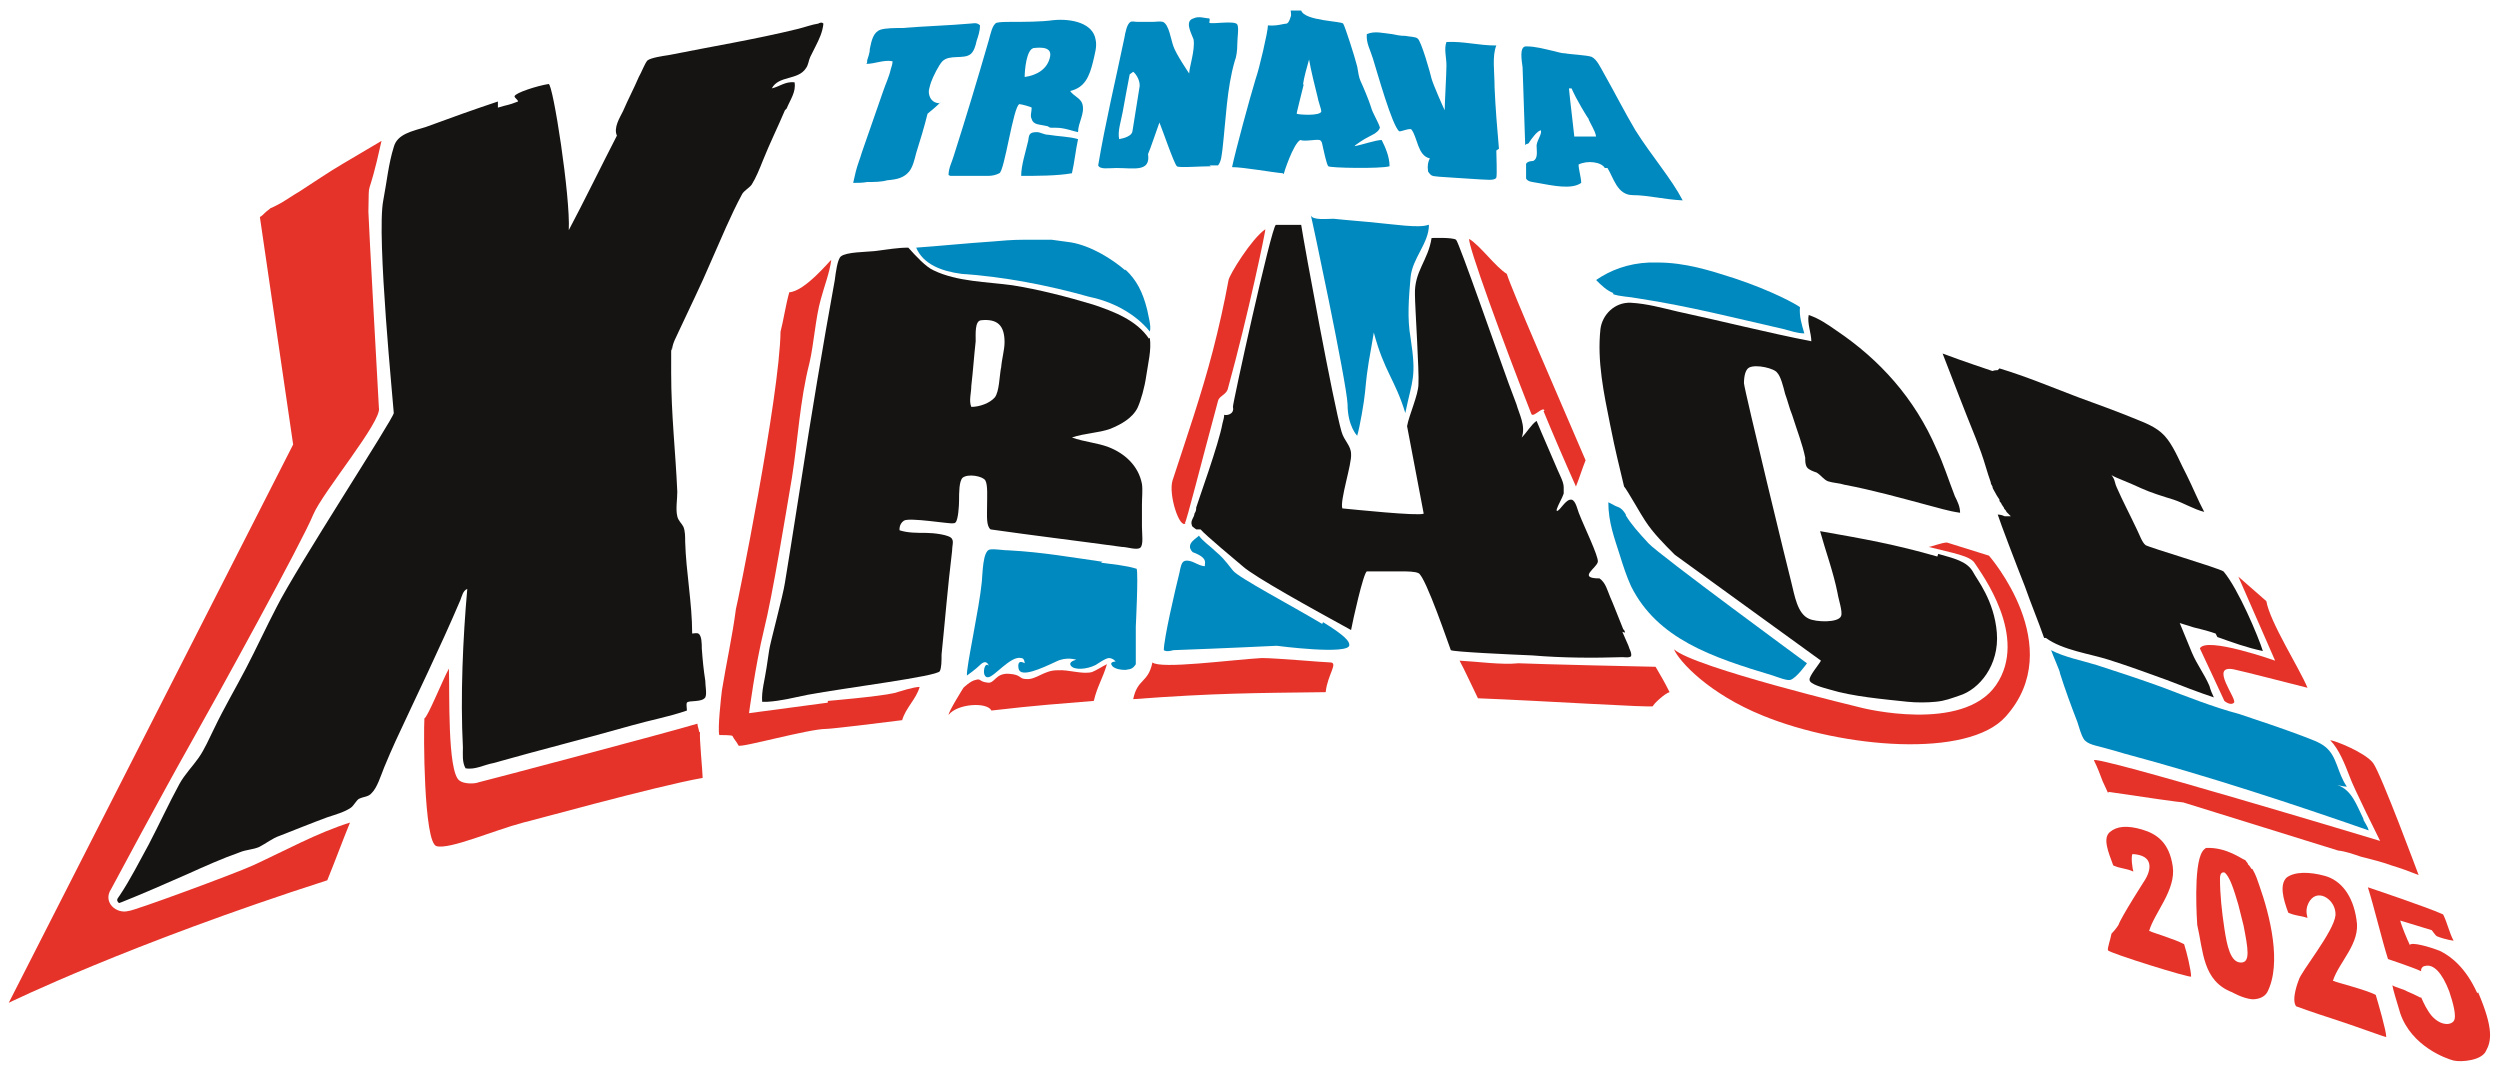 <?xml version="1.0" encoding="UTF-8"?>
<svg xmlns="http://www.w3.org/2000/svg" version="1.1" viewBox="0 0 285.7 122.3">
  <defs>
    <style>
      .cls-1 {
        fill: #161412;
      }

      .cls-1, .cls-2, .cls-3 {
        fill-rule: evenodd;
      }

      .cls-2 {
        fill: #0089be;
      }

      .cls-4, .cls-3 {
        fill: #e5332a;
      }
    </style>
  </defs>
  <!-- Generator: Adobe Illustrator 28.7.4, SVG Export Plug-In . SVG Version: 1.2.0 Build 166)  -->
  <g>
    <g id="Vrstva_1">
      <path class="cls-1" d="M89.9,12.4c.4-1,1.1-1.9.9-3-1.1-.1-1.7.5-2.6.7.8-1.5,3-.9,3.9-2.3.3-.4.3-.9.5-1.3.2-.4.4-.8.6-1.2.4-.8.8-1.6.9-2.6-.2-.2-.4-.1-.6,0-.7.1-1.5.4-2.3.6-4.9,1.2-9.8,2-14.8,3-.7.1-2,.3-2.4.6-.3.3-.7,1.4-1,1.9-.6,1.4-1.2,2.5-1.8,3.9-.4.8-1.1,1.9-.7,2.8-1.6,3.1-3.9,7.8-5.5,10.8.2-3.8-1.8-16.7-2.3-16.7-1.3.2-3.8,1-3.9,1.4,0,.2.4.4.4.6-1.3.5-1,.3-2.3.7,0-.2,0-.4,0-.7-2.7.9-5.5,1.9-8.2,2.9-1.6.5-3.3.8-3.7,2.3-.6,1.9-.8,4-1.2,6.1-.8,4,1.2,23.8,1.2,24.3,0,.6-11.1,17.6-13.4,22.2-1.2,2.3-2.3,4.7-3.5,7-1.2,2.3-2.5,4.5-3.6,6.8-.6,1.2-1.1,2.4-1.8,3.4-.7,1-1.6,1.9-2.2,3-1.2,2.2-2.3,4.6-3.5,6.9-1.1,2-2.1,4-3.3,5.8-.1.2-.5.5-.2.8.1.2.3,0,.4,0,2.5-1,5-2.1,7.5-3.2,2-.9,4-1.8,6-2.5.7-.3,1.5-.3,2.2-.6.8-.4,1.5-1,2.4-1.3,1.8-.7,3.5-1.4,5.4-2.1.9-.3,2-.6,2.7-1.1.3-.2.6-.8.9-1,.6-.3,1.1-.2,1.5-.7.6-.6,1-1.9,1.4-2.9.4-1,.9-2.1,1.3-3,2.5-5.4,5.1-10.7,7.4-16.1.2-.5.3-1.1.8-1.3-.5,5.6-.8,12.3-.5,18.1,0,.8-.1,1.7.3,2.4,1.1.2,2.1-.4,3.2-.6,5.3-1.5,10.5-2.8,15.8-4.3,2.1-.6,4.3-1,6.3-1.7,0-.3-.1-.7,0-.9.2-.3,1.7,0,2.1-.6.2-.4,0-1.3,0-1.9-.2-1.3-.3-2.3-.4-3.7,0-.5,0-1.5-.4-1.7-.2-.1-.5,0-.7,0,0-3.5-.7-7-.8-10.5,0-.6,0-1.2-.2-1.7-.2-.4-.6-.7-.7-1.2-.2-.8,0-1.9,0-2.8-.2-4.6-.7-8.8-.7-13.6s0-1.9.1-2.7c.1-.8.5-1.4.8-2.1,1.2-2.6,2.5-5.2,3.6-7.8,1.2-2.7,2.3-5.4,3.6-7.8.2-.4.8-.7,1.1-1.1.5-.8.9-1.8,1.3-2.8.8-2,1.7-3.8,2.5-5.7"/>
      <path class="cls-1" d="M221.4,63.6c-4.9-1.4-8.3-2-13.4-2.9.6,2.2,1.5,4.6,2,7.1.1.7.6,2.1.4,2.6-.3.8-2.9.7-3.7.3-1.3-.6-1.6-2.6-2-4.2-.3-1.1-5.3-21.7-5.4-22.7,0-.9.2-1.6.6-1.8.8-.4,2.9.1,3.2.6.4.4.7,1.6.9,2.4.3.8.5,1.7.8,2.4.6,1.9,1.2,3.4,1.5,4.9,0,.4,0,.8.2,1.1.2.3.8.5,1.1.6.5.3.8.8,1.3,1,.6.2,1.3.2,1.9.4,3.2.6,6.4,1.5,9.4,2.3,1.2.3,2.4.7,3.8.9,0-.7-.3-1.3-.6-1.9-.7-1.8-1.3-3.7-2.1-5.4-2.5-5.8-6.5-10.2-11.4-13.5-1-.7-2-1.4-3.2-1.8-.2.9.3,2.1.3,3-5.1-1-10.2-2.3-15.3-3.4-1.7-.4-3.5-.9-5.3-1-1.9-.1-3.3,1.4-3.5,3-.4,3.7.4,7.4,1.1,10.9.7,3.5.9,4.1,1.6,7.1.3.3,2.1,3.5,2.4,3.9.9,1.4,2.2,2.7,3.4,3.9l16.7,12.1c-.2.4-1.4,1.8-1.3,2.2,0,.5,1.6.9,2.3,1.1,2.6.8,6.1,1.1,8.9,1.4,1,.1,2.2.1,3.2,0,1.1-.1,1.8-.4,2.7-.7,2.3-.7,4.6-3.5,4.3-7.2-.3-3.7-2.3-6.1-2.7-6.9-.7-1.3-2.3-1.6-4-2.1"/>
      <path class="cls-1" d="M131.3,38.7c-1.4-2.1-4-3.1-6.4-3.9-3-.9-6.1-1.7-9.2-2.2-2.9-.4-6.3-.4-9-1.7-.9-.4-2-1.6-2.9-2.6-1.2,0-2.3.2-3.9.4-1,.1-3.2.1-3.8.6-.4.3-.6,1.9-.7,2.7-1.4,7.7-2.7,15.5-3.9,23.3-.3,1.8-.8,5.2-1.8,11.3-.2,1.4-1.7,6.9-1.8,7.7-.1.6-.2,1.4-.3,2-.2,1.4-.6,2.7-.5,3.9.2,0,.4,0,.6,0,0,0,0,0,0,0,1.6-.1,3.1-.5,4.6-.8,4.3-.8,14.8-2.1,15.1-2.7.2-.4.2-1.2.2-1.9.4-3.9.7-7.7,1.2-11.8,0-.6.2-1.1,0-1.4-.2-.5-2.2-.7-2.9-.7-1.1,0-2.2,0-3.1-.3,0,0-.1-.7.5-1.1s5.3.4,5.6.3c.1,0,.2,0,.3-.1.3-.3.4-1.9.4-2.5,0-.9,0-2.2.4-2.6.6-.5,2.3-.2,2.6.3.3.5.2,1.9.2,3s-.1,2.2.4,2.6c4.9.7,9.9,1.3,15,2,.6,0,1.7.4,2.1.1.4-.3.2-1.6.2-2.4,0-1,0-1.8,0-2.5,0-.9.1-1.7,0-2.4-.4-2.1-2-3.5-3.8-4.2-1.3-.5-2.8-.6-4.2-1.1,1.4-.5,3-.5,4.4-1,1.2-.5,2.5-1.2,3.1-2.4.4-.9.8-2.3,1-3.7.2-1.4.6-2.9.4-4.3,0,0,0,0,0,0M114.4,42c-.2,1.1-.2,2.7-.7,3.4-.6.7-1.8,1.1-2.7,1.1-.3-.7,0-1.6,0-2.4.2-1.7.3-3.3.5-5.1,0-.9-.1-2.3.6-2.4,1.9-.2,2.7.6,2.7,2.5,0,.9-.3,1.8-.4,3"/>
      <path class="cls-1" d="M253.4,72.8c1.7.6,3.3,1.2,5.2,1.6-.5-1.6-2.8-7.1-4.5-9.1-.6-.4-8.4-2.7-8.9-3-.4-.3-.7-1.2-1-1.8-.8-1.7-1.6-3.2-2.3-4.8-.2-.4-.2-.8-.4-1.1,0,0-.1-.2-.2-.3.7.4,1.7.7,3.4,1.5,1.1.5,2.4.9,3.7,1.3,1.2.4,2.3,1.1,3.5,1.4,0,0,0,0,0,0h0c-.7-1.3-1.3-2.8-2-4.2-.7-1.3-1.3-2.9-2.2-4.1-.9-1.2-2.1-1.7-3.6-2.3-2.2-.9-4.4-1.7-6.6-2.5-2.9-1.1-6-2.4-9-3.3,0,0,0,0,0,0,0,0,0,0,0,0,0,0-.2.2-.2.2,0,0-.4,0-.6.1,0,0-3.6-1.2-5.7-2,1.2,3.1,2.5,6.5,3.8,9.7.2.5.4,1.1.6,1.6h0c.4,1.1.7,2.3,1.1,3.4,0,0,0,0,0,0,0,.2.1.3.2.5,0,0,0,0,0,0,0,.2.1.3.2.5,0,0,0,0,0,0,.2.4.4.7.6,1,0,0,0,0,0,.1,0,.1.1.2.2.3,0,0,0,.1.1.2,0,0,.1.2.2.3,0,0,0,.1.1.2,0,0,.2.2.2.3,0,0,0,0,.1.1.1.1.3.3.4.4-.1,0-.5,0-.7,0-.4-.2-.8-.2-.8-.2.2.7,2.3,6.2,3.1,8.2.7,2,1.5,3.9,2.2,5.9,0,0,.1,0,.2,0,1.9,1.4,5,1.8,7.2,2.5,2.2.7,4.4,1.5,6.6,2.3,1.8.7,3.6,1.4,5.4,2-.2-.4-.4-.9-.5-1.3-.6-1.4-1.4-2.4-2-3.8-.3-.7-1.4-3.4-1.4-3.4l1.6.5s1.7.4,2.5.7"/>
      <path class="cls-1" d="M185.7,72.3s0,0,0,0c0-.2-.1-.3-.2-.4-.3-.8-.7-1.7-1-2.5-.1-.3-.3-.7-.5-1.2-.3-.7-.5-1.6-1.2-2.1-2.6,0-.3-1.2-.2-1.9.1-.6-1.6-4.1-2.1-5.4-.2-.4-.4-1.6-.9-1.7-.7-.1-1.3,1.3-1.7,1.3,0,0,0-.1,0-.2.2-.6.6-1.2.8-1.8,0,0,0,0,0,0,0-.1,0-.2,0-.3,0,0,0,0,0,0,0-.1,0-.2,0-.4h0c0-.6-.4-1.3-.7-2-.8-1.9-1.7-3.9-2.4-5.6-.6.4-1.1,1.3-1.7,1.9,0,0,0,0,0,0,.5-1.3-.3-2.7-.6-3.8-.3-.8-.6-1.6-.9-2.4-1.1-3-5.7-16.2-6-16.4-.4-.3-2.8-.2-2.8-.2-.4,2.6-2,3.8-1.9,6.5,0,1.3.5,8.9.4,10.2,0,1.2-1.1,3.6-1.3,4.8l1.9,10c-.6.3-8.2-.5-9.3-.6-.3-.9,1.1-5.1,1-6.2,0-1-.8-1.5-1.1-2.6-.9-3.1-4.2-21-4.6-23.6,0,0-1.4,0-1.6,0,0,0-1.3,0-1.3,0-.5.2-5,20.7-4.9,20.8.2.9-.8,1-1,.9,0,.3-.1.6-.2,1-.4,2.3-2.8,8.9-3,9.6,0,.2,0,.4-.2.7,0,.4-.5.8-.3,1.3,0,0,0,.1.1.2.1.1.3.2.4.3.1,0,.3,0,.5,0,.6.7,4.1,3.6,4.8,4.2,1.3,1.2,8.2,5,12.4,7.3.2-1.1,1.4-6.5,1.8-6.7.3,0,3.4,0,4,0,.6,0,1.5,0,1.9.2.8.3,3.6,8.6,3.7,8.8.3.2,6.9.5,9.3.6,3.6.3,7.1.3,10.3.2.4,0,.7.1,1-.1.1-.4-.2-.8-.3-1.2-.2-.5-.5-1.1-.7-1.6"/>
      <path class="cls-2" d="M184.3,33.6c.8.3,1.9.3,2.9.5,5.9.9,11.3,2.3,16.6,3.5.8.2,1.6.5,2.4.5-.3-1-.6-2-.5-3-.4-.3-3-1.8-7.5-3.3-2.8-.9-5.6-1.8-8.8-1.8s-.6,0-.9,0c-2.5.1-4.5.9-6.1,2,0,0,0,0,0,0,0,0,0,0,0,0,.6.6,1.2,1.2,2,1.5"/>
      <path class="cls-2" d="M270.1,93.6c-.8-1.6-1.3-3.3-3-3.9,0,0,.7.2,1.1.2-1.1-1.6-1.1-3.4-2.4-4.5-.7-.6-1.7-.9-2.7-1.3-2.4-.9-4.8-1.7-7.2-2.5-3-.8-6-2-8.9-3.1-2.5-.9-4.9-1.7-7.4-2.5-1.6-.5-3.7-.9-5.2-1.7.2.6,1.1,2.6,1,2.6.6,1.9,1.3,3.8,2,5.6.2.6.4,1.4.7,1.9.4.7,1.5.8,2.5,1.1.7.2,1.5.4,2.1.6,9.7,2.6,19.1,5.7,28,8.8h0c-.1-.4-.4-.8-.6-1.2"/>
      <path class="cls-2" d="M185.8,58.8c-.6-1-1-.8-1.4-1.1-.2-.1-.6-.3-.6-.3,0,0,0,0,0,0h0c0,2.3.7,4.1,1.3,6,.4,1.3.8,2.5,1.3,3.6,3,6,9.2,8.1,16.2,10.2.6.2,1.6.6,2,.5.7-.2,1.9-1.9,1.9-1.9,0,0-16.9-12.4-18.1-13.7-1.2-1.3-2-2.2-2.6-3.2"/>
      <path class="cls-2" d="M163.2,25.7c-1,.4-4.2-.1-5.5-.2-1.8-.2-3.4-.3-5.3-.5-.8,0-2.4.2-2.6-.4,0-.2,4.1,19.1,4.2,21.6,0,2.5,1.1,3.6,1.1,3.6.3-1,.8-3.9.9-5,.3-3.3.5-3.7,1-6.8,1.2,4.5,2.4,5.3,3.6,9.2.8-3.9,1.3-4,.6-8.6-.4-2.2-.2-4.6,0-6.9.2-2.2,2.1-3.9,2.1-6"/>
      <path class="cls-2" d="M151.1,71.3c-3.5-2.1-9.6-5.3-10.2-6.1-1.1-1.4-1.3-1.6-2-2.2-.6-.6-1.4-1.1-1.9-1.8,0,.2-1.7.9-.7,1.9,1.9.7,1.3,1.3,1.4,1.6-.8,0-1.5-.8-2.3-.6-.4.1-.5.8-.6,1.3-.5,2-1.8,7.6-1.8,8.9.3.2.7.1,1.1,0,5.6-.2,11.8-.5,11.8-.5,0,0,8.4,1.1,8.3-.1,0-.4-.4-1-3-2.6"/>
      <path class="cls-2" d="M128.6,30.9c-1.5-1.3-3.9-2.8-6.2-3.2-.7-.1-1.4-.2-2.2-.3,0,0,0,0-.1,0-.3,0-.6,0-1,0-.1,0-.2,0-.4,0-.2,0-.4,0-.6,0s0,0-.1,0c-.3,0-.5,0-.8,0-.1,0-.2,0-.3,0-1.2,0-2.4.1-3.5.2-3,.2-5.9.5-8.7.7.8,1.9,2.9,2.7,5.2,3,4.7.3,9.9,1.3,14.5,2.6,4.9,1,7,4,7,4,.2-.6-.2-1.9-.3-2.5-.5-2-1.2-3.4-2.5-4.6"/>
      <path class="cls-2" d="M126,64.2c-3.5-.5-6.9-1.1-10.6-1.3-.8,0-1.7-.2-2.3-.1-.8.2-.8,2.7-.9,3.7-.3,3.1-1.8,9.8-1.7,10.7,0,0,1-.7,1.6-1.3.7-.6.9.2.9.2,0,0-.2-.3-.4,0-.2.3-.3,1.3.3,1.3.7,0,2.6-2.5,3.8-2.2.4,0,.4.6.4.6,0,0-.9-.6-.7.6.2,1.1,2.6,0,4.3-.8,1.2-.6,2.3-.2,2.3-.2,0,0-1,.2-.6.7.4.5,1.8.4,2.8-.1.5-.3,1-.7,1.5-.8.5,0,.8.4.8.4,0,0-.8,0-.4.5.4.5,1.7.5,1.8.4.6,0,.9-.6.9-.6,0,0,0-1,0-1.5v-2.8c0-.1.3-5.9.1-6.6-1.3-.4-2.7-.5-4.1-.7"/>
      <path class="cls-2" d="M138.2,18.9c.1,0,.9,0,1,0,.4-.5.4-1.2.5-1.8.4-3.5.5-7,1.4-10.1.2-.5.3-1.2.3-2,0-.7.2-1.8,0-2.2-.3-.5-2.9,0-3.2-.2,0-.2.1-.3,0-.5-.5,0-1.2-.3-1.8,0-1.1.3-.2,1.8,0,2.4.2,1.2-.5,3.2-.5,3.9,0,0-1.5-2.2-1.8-3.1-.3-.8-.5-2.5-1.2-2.8-.4-.1-.7,0-1.2,0-.6,0-1.2,0-1.7,0-.3,0-.6-.1-.8,0-.4.2-.6,1.2-.7,1.8-1,4.8-2.2,9.8-3,14.6.2.5,1.2.3,2.1.3,2,0,3.9.5,3.6-1.6.2-.4,1-2.8,1.3-3.6.3.7,1.7,4.8,2,5,.2.2,2.6,0,3.9,0M129.4,15c0,.5-.9.8-1.5.9-.2-.9.2-2,.4-3.1.2-1.1.6-3.3.8-4.3.1-.1.3-.2.4-.3.4.3.9,1.2.7,1.9-.2,1.2-.6,3.8-.8,5"/>
      <path class="cls-2" d="M171.3,17c-.2-2.2-.4-4.7-.5-7,0-1.8-.3-3.6.2-4.8-2.1,0-3.7-.5-5.7-.4-.3.8,0,1.7,0,2.7,0,.9-.2,4.3-.2,5.1-.2-.4-1.3-2.9-1.5-3.6-.1-.5-1.2-4.4-1.6-4.6-.2-.2-.9-.2-1.4-.3-.6,0-1-.1-1.5-.2-1-.1-2-.4-2.9,0-.1,1,.4,1.8.7,2.8.5,1.6,2.2,7.7,3,8.3.1.1,1.2-.4,1.4-.2.7.9.7,3,2.1,3.3-.2.4-.3.8-.2,1.5.4.6.5.5,1.3.6,1.7.1,2.8.2,4.6.3.6,0,1.7.2,1.9-.2.1-.3,0-2.6,0-3.1h0Z"/>
      <path class="cls-2" d="M108.6,20.1c1.5,0,2.7,0,4.3,0,.5,0,.9-.1,1.3-.3.6-.2,1.6-7.7,2.3-7.9.2,0,1.3.3,1.4.4,0,.5-.2.9,0,1.3.2.7.9.6,1.7.8.2,0,.3.2.5.2.2,0,.4,0,.6,0,1,0,1.9.4,2.5.5,0-1.1.8-2.1.5-3.2-.2-.7-1-.9-1.4-1.5,1.7-.4,2.2-1.7,2.6-3.3.2-.9.5-1.8.3-2.6-.3-1.8-2.6-2.4-4.8-2.2-1.4.2-3.4.2-4.9.2-.5,0-1.2,0-1.6.1-.5.2-.7,1.3-.9,2-1.3,4.5-2.6,8.8-4,13.2-.2.7-.6,1.4-.6,2.2M118,5.5c.3,0,2.3-.4,2,1-.3,1.4-1.5,2.1-2.9,2.3,0-.8.2-3.1,1-3.3"/>
      <path class="cls-2" d="M118.5,15.1c-.9,0-.9.3-1,1-.3,1.3-.8,2.8-.8,4,1.8,0,4.1,0,5.8-.3.3-1.3.4-2.5.7-3.9-1-.3-2.2-.3-3.4-.5-.5,0-.9-.3-1.3-.3"/>
      <path class="cls-2" d="M146.7,19.9c0-.1,1.1-3.5,1.9-3.9.5.2,1.8-.1,2.2,0,.3.1.3.5.4.9.1.4.4,1.9.6,2.1.2.2,6,.3,7,0,0-1.1-.5-2.2-.9-3-.7,0-2.4.6-3.1.7,0-.1,1.1-.8,1.3-.9.5-.3,1.4-.6,1.6-1.2-.1-.5-.9-1.8-1-2.3-.2-.7-1-2.6-1.2-3-.2-.4-.3-1.1-.4-1.7-.3-1.2-1.4-4.6-1.6-4.9-.2-.3-4.4-.3-4.8-1.5h-1.2s.1.6,0,.7c0,0-.2.8-.5.8-.3,0-1.1.3-2.1.2,0,.7-1,5-1.4,6.1-.7,2.3-2.3,8.2-2.7,10.1,1.3,0,4.6.6,5.8.7M148.9,9.7c.1-.8.5-2.2.7-2.9.2,1.2.7,3.2,1,4.4,0,.2.4,1.3.4,1.5,0,.6-2.7.4-2.8.3-.1.1.5-2.1.8-3.4"/>
      <path class="cls-2" d="M183.7,19.2c.7,1.1,1.1,3.1,2.9,3.1,1.7,0,3.6.5,5.7.6-1.3-2.5-3.5-5-5.4-8-1.3-2.2-2.3-4.2-3.6-6.5-.4-.7-.8-1.6-1.4-1.9-.5-.2-2.6-.3-3-.4-.5,0-1-.2-1.5-.3-.9-.2-1.9-.5-3-.5-.8,0-.5,1.6-.4,2.4.1,3.1.2,5.9.3,8.9.2-.3.3,0,.5-.4.2-.3.9-1.3,1.3-1.3.1.5-.4,1-.5,1.7,0,.7.2,1.5-.4,1.8,0,0-.9,0-.8.5,0,.5,0,1.2,0,1.5.2.4.8.4,1.3.5,1.7.3,3.9.8,5,0,0-.6-.3-1.5-.3-2.1,1-.5,2.6-.3,3,.4M179.9,15.5c0-.2-.5-4.2-.6-5.4h.3c.5,1.2,1.9,3.5,1.9,3.4.2.6.8,1.4.9,2.1-.6,0-2,0-2.5,0"/>
      <path class="cls-2" d="M107.4,11.8c-1.1,0-1.4-1.1-1.2-1.7.1-.4.1-.4.2-.7.2-.6.9-2,1.3-2.4.8-.8,2.4-.2,3.2-.8.4-.3.6-1,.7-1.5.2-.6.4-1.2.4-1.8-.4-.4-.8-.2-1.2-.2-2.2.2-5.3.3-7.7.5-.8,0-1.9,0-2.5.2-.8.3-1,1.2-1.2,2.2,0,.5-.2.9-.3,1.3,0,0,0,0,0,.1,0,.1,0,.2-.1.3,0,0,0,0,0,0,0,0,0,0,0,0,1,0,2-.5,3-.3,0,.3-.1.6-.2.9-.2.9-.6,1.7-.9,2.6-.8,2.3-1.6,4.6-2.4,6.9-.2.7-.5,1.4-.7,2.2-.1.4-.2.9-.3,1.3.5,0,1.1,0,1.6-.1,0,0,0,0,0,0,.8,0,1.6,0,2.3-.2,1.2-.1,1.9-.3,2.5-1,.4-.5.6-1.3.8-2.1.5-1.6.9-2.9,1.3-4.5.2-.2,1.4-1.1,1.5-1.4"/>
      <path class="cls-4" d="M39.2,18.7c-1.7,1-3.3,2.1-5,3.2-.7.4-1.4.9-2.1,1.3-.2.1-.7.4-1.2.6-.2.2-.4.3-.6.5-.2.2-.4.4-.6.5l3.8,26L1,114.6s13.7-6.7,36.4-14c.9-2.2,1.7-4.4,2.6-6.6-3.8,1.2-7.4,3.2-11.1,4.9-2.2,1-13.9,5.3-14.2,5.2-1.4.4-3-1-2-2.5.1-.2,6-11.2,9-16.5,3-5.3,12.9-23.3,14.1-26.3,1.1-2.6,7.9-10.7,7.5-12.2,0,0-1.2-21.6-1.2-22.4.1-4.5-.2-.4,1.5-8.1-1.5.9-2.9,1.7-4.4,2.6"/>
      <path class="cls-4" d="M79.9,83.7c0-.3-.2-.7-.2-1-3.3,1-24.9,6.7-25,6.7-.5.2-1.7.2-2.2-.2-1.4-1-1.1-10.3-1.2-12.8-.8,1.5-2.4,5.5-2.8,5.7-.1,1.4-.1,14.3,1.4,14.6,1.5.4,6.5-1.8,9.9-2.7.2,0,15.3-4.2,20.5-5.1,0-.7-.4-4.6-.3-5.3"/>
      <path class="cls-4" d="M94.6,80.3l-9,1.2s.7-5.4,1.7-9.5c1-4,2.5-13.3,3.2-17.4.7-4.4.9-8.8,2-13.1.5-2.1.7-5.2,1.3-7.3.4-1.5,1-3,1.2-4.5-.1,0-3,3.6-4.8,3.7-.4,1.4-.7,3.4-1,4.5-.1,7.4-5,31.5-5.1,31.7-.4,3.1-1.1,6.2-1.6,9.3-.1.8-.5,4.4-.3,5.1.3,0,1.4,0,1.5.1.2.4.5.7.7,1.1.2.3,8-1.9,10-1.9.6,0,6.4-.7,8.7-1,.4-1.4,1.6-2.4,2-3.8-.7,0-2.2.5-2.9.7-1.7.4-7.6.9-7.6.9"/>
      <path class="cls-4" d="M120.8,76.6c-1.5,0-2.4,1.1-3.5,1-.9,0-.5-.5-2-.6-1.6-.1-1.6,1.2-2.5,1-.9-.1-.7-.5-1.3-.3-.6.1-1.4.9-1.4.9,0,0-1.7,2.7-1.7,3.1,1-1.3,4.4-1.5,4.9-.5,5.1-.6,8.1-.8,11.7-1.1.4-1.7,1-2.5,1.5-4.2-.6.3-1.2.7-1.7.9-1.1.3-2.7-.3-3.9-.2"/>
      <path class="cls-4" d="M152,75.7c-.6,0-6.2-.5-7.8-.5-3.5.2-11.6,1.3-12.5.5-.5,2.4-1.7,1.8-2.2,4.2,9.4-.7,13.9-.7,22-.8.2-2,1.5-3.4.5-3.4"/>
      <path class="cls-4" d="M135.4,59.8c.2-.2,1.8-6.6,3.8-14,.1-.5.9-.7,1.1-1.3,2.4-8.7,4.4-18.4,4.3-18.3-1.6,1.1-4.1,5.2-4.2,5.8-.5,2.7-1.1,5.4-1.8,8.1-1.3,5-3,9.9-4.6,14.8-.5,1.6.8,5.6,1.5,4.9"/>
      <path class="cls-4" d="M176.4,47c.9,2.2,2.4,5.7,3.7,8.6.4-1,.7-2,1.1-3-3-7-8.5-19.6-9-21.3-1.3-.8-3-3.2-4.3-4-.2.6,3.8,11.6,7.1,20,.2.5,1.3-.9,1.5-.4"/>
      <path class="cls-4" d="M173.5,75.8c-1.9.2-4.7-.2-6.7-.3.4.7,1.8,3.7,2.1,4.3,7.7.3,20,1.1,20,.9,0-.2,1.4-1.5,1.9-1.6-.6-1.2-.9-1.7-1.6-2.9-.6,0-13.5-.3-15.6-.4"/>
      <path class="cls-4" d="M241,90.5c4,.6,8.2,1.2,8.5,1.2l17.7,5.5c.9.1,1.7.4,2.6.7,1.2.3,2.4.6,3.5,1,1,.3,2.1.7,3.1,1.1,0,0-4.3-11.6-5.2-12.8-.9-1.2-4.4-2.6-4.9-2.6,1,1,1.7,2.8,2.2,4.1.4,1.2,3.5,7.4,3.5,7.4,0,0-33.1-10-32.7-9.2.4.8.7,1.6,1,2.4.2.4.4.9.6,1.3"/>
      <path class="cls-4" d="M255.3,80.3c.4-.4-2.9-4.4,0-3.8,1.4.3,6.4,1.6,8.4,2.1-.9-2.2-4.3-7.5-4.7-9.9l-3.2-2.8,4.2,9.6s-7.9-2.8-8.6-1.4c.2.4,2.8,6,2.8,6,0,0,.7.6,1.1.2"/>
      <path class="cls-4" d="M222.5,62c-.6,0-1.8.5-2.1.5,2.7.7,4.8,1,5.3,1.9.7,1.1,6.2,8.4,2.4,13.9-3.8,5.5-15.3,2.6-15.3,2.6,0,0-19.2-4.6-21.5-6.7.6,1.4,4,5.1,10.2,7.6,9.1,3.7,23.4,4.9,27.7.1,7.2-8-1.9-18.4-1.9-18.4l-4.8-1.5Z"/>
      <path class="cls-4" d="M257.3,99.3c0,0-.3-.5-.4-.5,0-.2-.2-.3-.3-.5-.4-.1-2.1-1.5-4.5-1.4-.1.1-.3.2-.4.4-1.1,1.6-.6,8.3-.6,8.4.7,3,.6,6.4,4,7.7,0,0,1.2.7,2.3.8.8,0,1.4-.3,1.7-.8,1.7-3.3.3-8.8-.9-12.2-.5-1.5-.6-1.5-.8-1.9ZM256.1,110c-1.2,0-1.6-1.9-1.9-3.9-.3-2-.5-3.9-.5-5.7,0-.8.4-.7.5-.7.6.4,1.1,2,1.6,3.7.2.8.4,1.6.6,2.4.5,2.6.8,4.2-.3,4.2Z"/>
      <path class="cls-4" d="M266.6,112.1c.7-2.2,3.2-4.3,2.7-7-.4-2.8-1.8-4.5-3.6-5-1.8-.5-3.5-.5-4.4.2-.8.8-.4,2.4.2,4,.9.4,1.3.3,2.2.6,0-.2-.4-1,.3-2,1-1.4,3,0,2.9,1.7-.2,1.9-4,6.5-4.2,7.4,0,0-.9,2.2-.3,3,0,0,1.9.7,4.1,1.4,2.8.9,6.2,2.2,6.2,2.1,0-.7-.9-3.8-1.2-4.8-1.1-.6-4.8-1.5-4.8-1.6Z"/>
      <path class="cls-4" d="M245.6,106.4c.6-2.1,3.1-4.7,2.7-7.4-.4-2.7-1.8-3.7-3.5-4.2-1.7-.5-2.9-.4-3.7.3-.8.7-.2,2.2.4,3.8.9.4,1.4.3,2.3.7-.1-.3-.3-1.7-.1-2,3.3.2,1.4,3,1.4,3,0,0-2.7,4.2-3,5.1,0,0-.3.5-.8,1-.1.6-.5,1.7-.4,1.9.1.3,9.4,3.2,9.5,3,0-.7-.5-2.8-.8-3.7-1.1-.6-3.9-1.4-3.9-1.5Z"/>
      <path class="cls-3" d="M283.1,113.5c-1.3-2.9-3-4.2-4.2-4.8-1.2-.5-3.4-1.1-3.5-.7-.3-.6-1-2.3-1.1-2.8.3.1,3.3,1,3.6,1.1.1.1.4.6.6.7,1,.4,1.9.5,1.9.5-.5-.9-.7-2-1.2-3-2-.9-8.6-3.1-8.6-3.1.7,2.2,1.6,6,2.3,8.2,0,0,3,1,3.8,1.4-.1-.3.2-.6.4-.6,1-.3,2,.8,2.8,2.9.4,1.2.9,2.9.5,3.4s-1.5.5-2.5-.6c-.5-.6-.9-1.4-1.2-2.1,0,0-.2,0-.3-.1-.4-.2-.8-.4-1.3-.6-.5-.3-1.2-.4-1.7-.7.1.6.4,1.5.9,3.2,1.3,3.8,5.3,5.2,6.1,5.4.9.2,3.2,0,3.7-1.1.6-1.1.9-2.5-.9-6.7Z"/>
    </g>
  </g>
</svg>